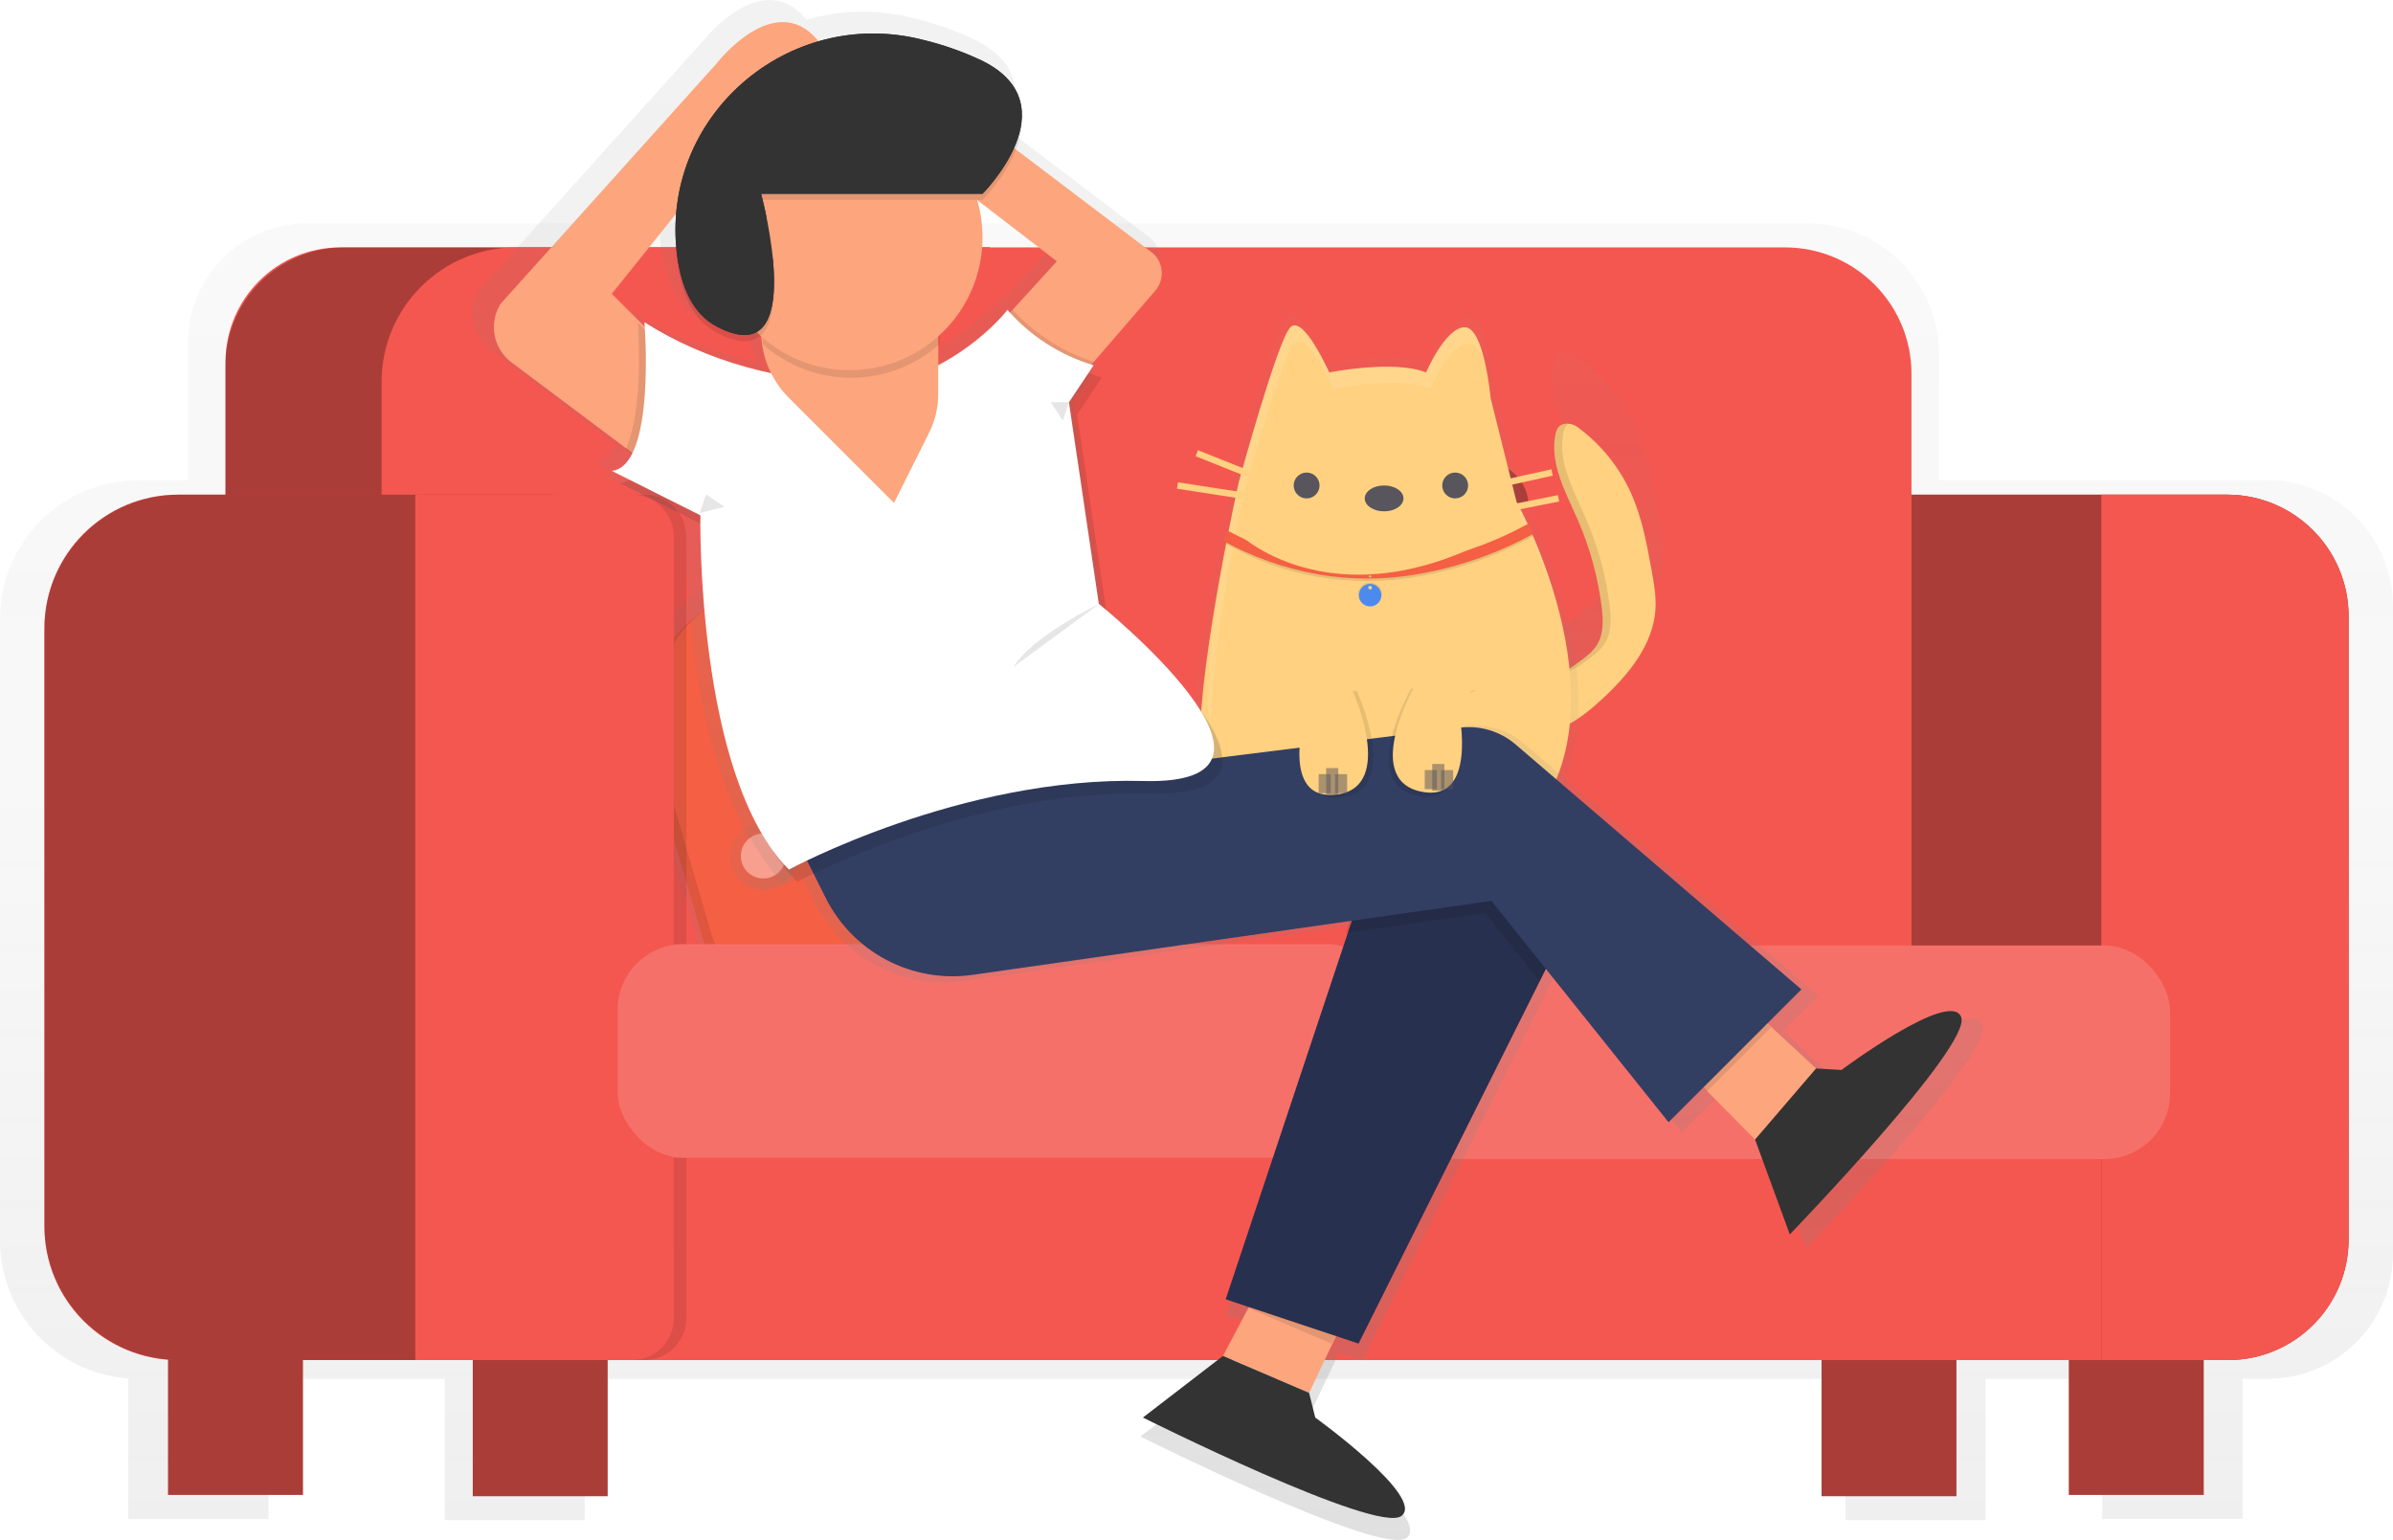 <?xml version="1.0" encoding="UTF-8"?>
<svg width="197.104px" height="126.85px" viewBox="0 0 197.104 126.85" version="1.1" xmlns="http://www.w3.org/2000/svg" xmlns:xlink="http://www.w3.org/1999/xlink">
    <title>Group 43</title>
    <defs>
        <linearGradient x1="50%" y1="99.998%" x2="50%" y2="-0.006%" id="linearGradient-1">
            <stop stop-color="#808080" stop-opacity="0.25" offset="0%"></stop>
            <stop stop-color="#808080" stop-opacity="0.12" offset="54%"></stop>
            <stop stop-color="#808080" stop-opacity="0.1" offset="100%"></stop>
        </linearGradient>
        <linearGradient x1="66.825%" y1="101.853%" x2="33.144%" y2="-1.875%" id="linearGradient-2">
            <stop stop-color="#808080" stop-opacity="0.25" offset="0%"></stop>
            <stop stop-color="#808080" stop-opacity="0.12" offset="54%"></stop>
            <stop stop-color="#808080" stop-opacity="0.1" offset="100%"></stop>
        </linearGradient>
        <linearGradient x1="49.963%" y1="99.963%" x2="49.963%" y2="6.23739051e-13%" id="linearGradient-3">
            <stop stop-color="#808080" stop-opacity="0.25" offset="0%"></stop>
            <stop stop-color="#808080" stop-opacity="0.12" offset="54%"></stop>
            <stop stop-color="#808080" stop-opacity="0.1" offset="100%"></stop>
        </linearGradient>
        <linearGradient x1="50%" y1="100%" x2="50%" y2="-4.15826034e-13%" id="linearGradient-4">
            <stop stop-color="#808080" stop-opacity="0.25" offset="0%"></stop>
            <stop stop-color="#808080" stop-opacity="0.12" offset="54%"></stop>
            <stop stop-color="#808080" stop-opacity="0.1" offset="100%"></stop>
        </linearGradient>
        <linearGradient x1="50%" y1="100%" x2="50%" y2="0%" id="linearGradient-5">
            <stop stop-color="#808080" stop-opacity="0.25" offset="0%"></stop>
            <stop stop-color="#808080" stop-opacity="0.12" offset="54%"></stop>
            <stop stop-color="#808080" stop-opacity="0.1" offset="100%"></stop>
        </linearGradient>
        <linearGradient x1="49.992%" y1="100.124%" x2="49.992%" y2="-0.001%" id="linearGradient-6">
            <stop stop-color="#808080" stop-opacity="0.25" offset="0%"></stop>
            <stop stop-color="#808080" stop-opacity="0.12" offset="54%"></stop>
            <stop stop-color="#808080" stop-opacity="0.1" offset="100%"></stop>
        </linearGradient>
        <linearGradient x1="50.003%" y1="99.989%" x2="50.003%" y2="0%" id="linearGradient-7">
            <stop stop-color="#808080" stop-opacity="0.25" offset="0%"></stop>
            <stop stop-color="#808080" stop-opacity="0.12" offset="54%"></stop>
            <stop stop-color="#808080" stop-opacity="0.1" offset="100%"></stop>
        </linearGradient>
        <linearGradient x1="50.099%" y1="100%" x2="50.099%" y2="-5.61693862e-13%" id="linearGradient-8">
            <stop stop-color="#FFFFFF" offset="0%"></stop>
            <stop stop-color="#000000" offset="100%"></stop>
        </linearGradient>
        <linearGradient x1="50.001%" y1="100.004%" x2="50.001%" y2="0.001%" id="linearGradient-9">
            <stop stop-color="#808080" stop-opacity="0.25" offset="0%"></stop>
            <stop stop-color="#808080" stop-opacity="0.12" offset="54%"></stop>
            <stop stop-color="#808080" stop-opacity="0.1" offset="100%"></stop>
        </linearGradient>
    </defs>
    <g id="Page-1" stroke="none" stroke-width="1" fill="none" fill-rule="evenodd">
        <g id="Homepage" transform="translate(-1086, -1449)" fill-rule="nonzero">
            <g id="Group-24" transform="translate(120, 1363)">
                <g id="Group-22" transform="translate(0, 86)">
                    <g id="Group-45" transform="translate(930, 0)">
                        <g id="Group-43" transform="translate(36, 0)">
                            <g id="Group" opacity="0.5" transform="translate(0, 18.289)" fill="url(#linearGradient-1)">
                                <path d="M186.708,21.261 L159.715,21.261 L159.715,10.932 C159.715,4.957 154.872,0.114 148.897,0.114 L25.304,0.114 C19.884,0.114 15.49,4.508 15.49,9.928 L15.49,21.267 L11.426,21.267 C5.122,21.265 0.008,26.37 1.42108547e-14,32.675 L1.42108547e-14,83.881 C0.005,89.854 4.611,94.814 10.566,95.26 L10.566,106.843 L22.104,106.843 L22.104,95.295 L36.633,95.295 L36.633,106.94 L48.171,106.94 L48.171,95.295 L152.006,95.295 L152.006,106.94 L163.543,106.94 L163.543,95.295 L173.159,95.295 L173.159,106.832 L184.709,106.832 L184.709,95.295 L186.788,95.295 C189.523,95.295 192.147,94.209 194.082,92.274 C196.017,90.34 197.104,87.716 197.104,84.98 L197.104,31.659 C197.104,28.901 196.01,26.256 194.06,24.306 C192.11,22.356 189.466,21.261 186.708,21.261 L186.708,21.261 Z M157.683,66.45 L157.683,75.103 L114.67,75.103 C115.136,74.269 115.38,73.329 115.379,72.374 L115.379,66.45 L157.683,66.45 Z" id="Shape"></path>
                            </g>
                            <rect id="Rectangle" fill="#F45750" x="13.842" y="109.256" width="11.109" height="13.887"></rect>
                            <rect id="Rectangle" fill="#F45750" x="150.037" y="109.36" width="11.109" height="13.887"></rect>
                            <rect id="Rectangle" fill="#F45750" x="170.404" y="109.256" width="11.109" height="13.887"></rect>
                            <rect id="Rectangle" fill="#F45750" x="38.941" y="109.36" width="11.109" height="13.887"></rect>
                            <rect id="Rectangle" fill="#000000" opacity="0.3" x="13.842" y="109.256" width="11.109" height="13.887"></rect>
                            <rect id="Rectangle" fill="#000000" opacity="0.3" x="150.037" y="109.36" width="11.109" height="13.887"></rect>
                            <rect id="Rectangle" fill="#000000" opacity="0.3" x="170.404" y="109.256" width="11.109" height="13.887"></rect>
                            <rect id="Rectangle" fill="#000000" opacity="0.3" x="38.941" y="109.36" width="11.109" height="13.887"></rect>
                            <path d="M155.489,40.747 L183.437,40.747 C188.965,40.747 193.446,45.229 193.446,50.757 L193.446,102.103 C193.446,107.588 189,112.034 183.516,112.034 L155.489,112.034 L155.489,40.747 Z" id="Path" fill="#F45750"></path>
                            <path d="M155.489,40.747 L183.437,40.747 C188.965,40.747 193.446,45.229 193.446,50.757 L193.446,102.103 C193.446,107.588 189,112.034 183.516,112.034 L155.489,112.034 L155.489,40.747 Z" id="Path" fill="#000000" opacity="0.3"></path>
                            <path d="M28.023,20.38 L81.528,20.38 L81.528,84.26 L18.572,84.26 L18.572,29.829 C18.574,24.61 22.805,20.38 28.023,20.38 Z" id="Path" fill="#F45750"></path>
                            <path d="M28.328,20.38 L81.528,20.38 L81.528,84.26 L18.572,84.26 L18.572,30.134 C18.572,27.547 19.6,25.066 21.43,23.236 C23.26,21.407 25.741,20.38 28.328,20.38 Z" id="Path" fill="#000000" opacity="0.3"></path>
                            <path d="M42.509,20.38 L94.386,20.38 L94.386,84.26 L31.431,84.26 L31.431,31.457 C31.431,25.339 36.39,20.38 42.507,20.38 L42.509,20.38 Z" id="Path" fill="#F45750"></path>
                            <path d="M94.082,20.38 L147.025,20.38 C152.779,20.38 157.443,25.045 157.443,30.798 L157.443,84.26 L94.082,84.26 L94.082,20.38 Z" id="Path" fill="#F45750"></path>
                            <path d="M173.08,40.747 L183.443,40.747 C188.969,40.75 193.446,45.231 193.446,50.757 L193.446,102.103 C193.446,107.588 189,112.034 183.516,112.034 L173.08,112.034 L173.08,40.747 Z" id="Path" fill="#F45750"></path>
                            <rect id="Rectangle" fill="#F45750" x="45.318" y="92.592" width="127.76" height="19.442"></rect>
                            <path d="M65.98,44.495 L80.521,44.495 C86.923,44.495 92.113,49.685 92.113,56.087 L92.113,72.613 C92.113,79.016 86.923,84.206 80.521,84.206 L65.98,84.206 C59.577,84.206 54.387,79.016 54.387,72.613 L54.387,56.087 C54.387,49.685 59.577,44.495 65.98,44.495 Z" id="Rectangle" fill="url(#linearGradient-2)" transform="translate(73.25, 64.35) rotate(-16.25) translate(-73.25, -64.35) "></path>
                            <path d="M65.798,46.306 L79.357,46.306 C85.327,46.306 90.167,51.146 90.167,57.116 L90.167,72.527 C90.167,78.497 85.327,83.337 79.357,83.337 L65.798,83.337 C59.827,83.337 54.987,78.497 54.987,72.527 L54.987,57.116 C54.987,51.146 59.827,46.306 65.798,46.306 Z" id="Rectangle" fill="#F55F44" transform="translate(72.577, 64.822) rotate(-16.25) translate(-72.577, -64.822) "></path>
                            <path d="M65.798,46.306 L79.357,46.306 C85.327,46.306 90.167,51.146 90.167,57.116 L90.167,72.527 C90.167,78.497 85.327,83.337 79.357,83.337 L65.798,83.337 C59.827,83.337 54.987,78.497 54.987,72.527 L54.987,57.116 C54.987,51.146 59.827,46.306 65.798,46.306 Z" id="Rectangle" fill="#000000" opacity="0.1" transform="translate(72.577, 64.822) rotate(-16.25) translate(-72.577, -64.822) "></path>
                            <path d="M66.469,45.834 L80.029,45.834 C85.999,45.834 90.839,50.674 90.839,56.644 L90.839,72.055 C90.839,78.025 85.999,82.865 80.029,82.865 L66.469,82.865 C60.499,82.865 55.659,78.025 55.659,72.055 L55.659,56.644 C55.659,50.674 60.499,45.834 66.469,45.834 Z" id="Rectangle" fill="#F55F44" transform="translate(73.249, 64.35) rotate(-16.25) translate(-73.249, -64.35) "></path>
                            <circle id="Oval" fill="url(#linearGradient-3)" transform="translate(70.194, 55.178) rotate(-35.12) translate(-70.194, -55.178) " cx="70.194" cy="55.178" r="2.778"></circle>
                            <circle id="Oval" fill="url(#linearGradient-4)" transform="translate(83.484, 62.807) rotate(-35.12) translate(-83.484, -62.807) " cx="83.484" cy="62.807" r="2.778"></circle>
                            <circle id="Oval" fill="url(#linearGradient-4)" transform="translate(62.871, 70.512) rotate(-35.12) translate(-62.871, -70.512) " cx="62.871" cy="70.512" r="2.778"></circle>
                            <circle id="Oval" fill="url(#linearGradient-5)" transform="translate(75.402, 78.676) rotate(-35.12) translate(-75.402, -78.676) " cx="75.402" cy="78.676" r="2.778"></circle>
                            <circle id="Oval" fill="#F99F8F" transform="translate(70.194, 55.178) rotate(-35.12) translate(-70.194, -55.178) " cx="70.194" cy="55.178" r="1.851"></circle>
                            <circle id="Oval" fill="#F99F8F" transform="translate(83.484, 62.807) rotate(-35.12) translate(-83.484, -62.807) " cx="83.484" cy="62.807" r="1.851"></circle>
                            <circle id="Oval" fill="#F99F8F" transform="translate(62.871, 70.512) rotate(-35.12) translate(-62.871, -70.512) " cx="62.871" cy="70.512" r="1.851"></circle>
                            <circle id="Oval" fill="#F99F8F" transform="translate(75.402, 78.676) rotate(-35.12) translate(-75.402, -78.676) " cx="75.402" cy="78.676" r="1.851"></circle>
                            <path d="M14.657,40.747 L55.5,40.747 L55.5,112.034 L14.657,112.034 C8.583,112.034 3.659,107.11 3.658,101.037 L3.658,51.746 C3.658,45.672 8.582,40.747 14.657,40.747 Z" id="Path" fill="#F45750"></path>
                            <path d="M14.734,40.747 L45.253,40.747 C47.972,40.747 50.581,41.828 52.503,43.752 C54.425,45.676 55.504,48.285 55.502,51.005 L55.502,101.784 C55.502,107.445 50.913,112.034 45.253,112.034 L14.734,112.034 C11.796,112.034 8.979,110.867 6.902,108.789 C4.825,106.712 3.658,103.895 3.658,100.957 L3.658,51.817 C3.661,45.702 8.619,40.747 14.734,40.747 Z" id="Path" fill="#000000" opacity="0.3"></path>
                            <path d="M35.237,40.747 L53.076,40.747 C54.984,40.747 56.53,42.294 56.53,44.201 L56.53,108.579 C56.53,110.487 54.984,112.034 53.076,112.034 L35.237,112.034 L35.237,40.747 Z" id="Path" fill="#000000" opacity="0.1"></path>
                            <path d="M34.209,40.747 L52.048,40.747 C53.955,40.747 55.502,42.294 55.502,44.201 L55.502,108.579 C55.502,110.487 53.955,112.034 52.048,112.034 L34.209,112.034 L34.209,40.747 Z" id="Path" fill="#F45750"></path>
                            <rect id="Rectangle" fill="#F45750" x="50.873" y="77.78" width="63.88" height="17.591"></rect>
                            <rect id="Rectangle" fill="#F45750" x="114.857" y="77.882" width="63.88" height="17.591"></rect>
                            <rect id="Rectangle" fill="#FFFFFF" opacity="0.15" x="50.873" y="77.78" width="63.88" height="17.591" rx="5.405"></rect>
                            <circle id="Oval" fill="#F45750" cx="122.211" cy="41.724" r="3.702"></circle>
                            <circle id="Oval" fill="#000000" opacity="0.3" cx="122.211" cy="41.724" r="3.702"></circle>
                            <circle id="Oval" fill="#F45750" cx="64.813" cy="41.724" r="3.702"></circle>
                            <circle id="Oval" fill="#000000" opacity="0.3" cx="64.813" cy="41.724" r="3.702"></circle>
                            <ellipse id="Oval" fill="#FDA57D" cx="62.959" cy="20.791" rx="1" ry="1.388"></ellipse>
                            <rect id="Rectangle" fill="#FFFFFF" opacity="0.15" x="114.857" y="77.882" width="63.88" height="17.591" rx="5.405"></rect>
                            <g id="Group" opacity="0.5" transform="translate(122.123, 29.059)" fill="url(#linearGradient-6)">
                                <path d="M14.517,13.21 C14.092,10.875 13.657,8.514 12.688,6.342 C11.626,3.956 9.963,1.886 7.862,0.335 C7.55,0.099 7.163,-0.016 6.773,0.01 L6.773,0.01 C6.163,0.063 5.976,0.437 5.881,0.823 C5.868,0.87 5.858,0.914 5.85,0.961 C5.61,2.146 5.771,3.316 6.118,4.47 C6.551,5.911 7.277,7.315 7.88,8.709 C8.967,11.207 9.688,13.849 10.02,16.553 C10.064,16.91 10.099,17.278 10.107,17.646 C10.113,17.865 10.108,18.084 10.091,18.302 C10.064,18.73 9.966,19.151 9.802,19.548 C9.774,19.613 9.743,19.681 9.711,19.751 C9.678,19.821 9.643,19.884 9.605,19.938 C9.235,20.548 8.658,20.982 8.093,21.411 C7.529,21.84 6.888,22.297 6.214,22.529 L6.236,22.529 C5.922,22.642 5.59,22.696 5.257,22.689 C4.214,22.657 3.103,21.818 2.054,22.015 L2.054,22.015 L1.936,22.041 C0.864,22.332 0.041,24.018 0.033,25.089 C0.033,25.089 0.033,25.089 0.033,25.089 C0.033,25.174 0.033,25.257 0.033,25.337 C0.033,25.365 0.033,25.394 0.043,25.422 C0.053,25.451 0.055,25.53 0.063,25.581 C0.071,25.632 0.075,25.644 0.083,25.674 C0.091,25.705 0.102,25.766 0.114,25.81 C0.126,25.855 0.132,25.873 0.142,25.904 C0.152,25.934 0.169,25.987 0.183,26.028 C0.197,26.069 0.207,26.089 0.219,26.117 C0.232,26.146 0.252,26.195 0.27,26.231 L0.315,26.316 C0.335,26.351 0.354,26.388 0.376,26.422 L0.429,26.503 L0.498,26.601 L0.557,26.676 L0.636,26.766 L0.701,26.835 L0.788,26.918 L0.86,26.981 L0.955,27.058 L1.03,27.117 L1.134,27.188 L1.211,27.241 L1.325,27.308 L1.404,27.353 L1.532,27.416 L1.607,27.452 C1.668,27.481 1.731,27.507 1.794,27.532 L1.886,27.566 L2.032,27.619 L2.138,27.651 L2.258,27.688 L2.375,27.719 L2.489,27.747 L2.615,27.773 L2.725,27.796 L2.857,27.818 L2.963,27.834 L3.099,27.853 L3.2,27.865 L3.343,27.877 L3.442,27.877 L3.589,27.877 L3.682,27.877 L3.834,27.877 L4.153,27.877 L4.32,27.877 L4.379,27.877 L4.558,27.863 L4.592,27.863 C5.1,27.819 5.599,27.709 6.078,27.536 C7.596,26.961 8.884,25.91 10.077,24.807 C12.442,22.622 14.677,19.912 14.866,16.697 C14.939,15.537 14.726,14.366 14.517,13.21 Z" id="Path"></path>
                            </g>
                            <rect id="Rectangle" fill="#000000" opacity="0.1" x="107.481" y="41.497" width="19.156" height="5.545"></rect>
                            <rect id="Rectangle" fill="#F45750" x="107.481" y="41.497" width="19.156" height="5.041"></rect>
                            <circle id="Oval" fill="#F45750" cx="118.571" cy="39.146" r="3.024"></circle>
                            <path d="M112.869,43.799 L112.833,43.763 C112.972,43.657 113.054,43.493 113.054,43.319 C113.054,43.144 112.972,42.98 112.833,42.875 L112.865,42.834 C113.014,42.949 113.101,43.127 113.101,43.316 C113.101,43.504 113.014,43.682 112.865,43.797 L112.869,43.799 Z" id="Path" fill="#4D8AF0"></path>
                            <path d="M112.869,43.799 L112.833,43.763 C112.972,43.657 113.054,43.493 113.054,43.319 C113.054,43.144 112.972,42.98 112.833,42.875 L112.865,42.834 C113.014,42.949 113.101,43.127 113.101,43.316 C113.101,43.504 113.014,43.682 112.865,43.797 L112.869,43.799 Z" id="Path" fill="#000000" opacity="0.1"></path>
                            <path d="M112.833,43.799 C112.684,43.684 112.597,43.506 112.597,43.318 C112.597,43.129 112.684,42.951 112.833,42.836 L112.865,42.877 C112.726,42.982 112.645,43.146 112.645,43.321 C112.645,43.495 112.726,43.659 112.865,43.765 L112.833,43.799 Z" id="Path" fill="#4D8AF0"></path>
                            <path d="M128.323,60.067 C129.711,59.541 130.887,58.58 131.98,57.572 C134.142,55.577 136.183,53.102 136.357,50.161 C136.42,49.088 136.227,48.02 136.034,46.961 C135.646,44.827 135.25,42.669 134.37,40.686 C133.4,38.506 131.881,36.616 129.961,35.2 C129.675,34.984 129.32,34.878 128.963,34.903 C128.353,34.958 128.199,35.376 128.118,35.777 C127.624,38.215 128.979,40.58 129.971,42.856 C130.964,45.139 131.623,47.553 131.926,50.023 C132.054,51.072 132.1,52.206 131.548,53.108 C131.21,53.66 130.682,54.063 130.166,54.453 C129.394,55.036 128.54,55.648 127.573,55.619 C126.606,55.591 125.525,54.76 124.525,55.028 C123.525,55.296 122.792,56.834 122.786,57.82 C122.773,60.49 126.466,60.77 128.323,60.067 Z" id="Path" fill="#FFD180"></path>
                            <g id="Group" opacity="0.1" transform="translate(122.733, 34.749)" fill="#000000">
                                <path d="M8.811,18.359 C8.473,18.912 7.945,19.314 7.429,19.704 C6.912,20.131 6.332,20.473 5.71,20.72 C6.588,20.661 7.374,20.111 8.087,19.564 C8.603,19.174 9.132,18.77 9.469,18.219 C10.02,17.319 9.975,16.187 9.847,15.134 C9.544,12.664 8.886,10.25 7.892,7.967 C6.901,5.69 5.543,3.322 6.039,0.888 C6.067,0.597 6.214,0.331 6.446,0.152 C6.37,0.146 6.295,0.146 6.22,0.152 C5.61,0.207 5.456,0.626 5.375,1.026 C4.881,3.465 6.236,5.83 7.228,8.106 C8.221,10.388 8.88,12.802 9.183,15.273 C9.317,16.323 9.363,17.457 8.811,18.359 Z" id="Path"></path>
                                <path d="M0.715,22.937 C0.715,22.027 1.363,20.643 2.235,20.229 C2.087,20.225 1.938,20.242 1.794,20.279 C0.813,20.546 0.061,22.086 0.055,23.071 C0.043,25.563 3.251,25.969 5.192,25.447 C3.263,25.727 0.703,25.156 0.715,22.937 Z" id="Path"></path>
                            </g>
                            <g id="Group" opacity="0.5" transform="translate(98.146, 25.808)" fill="url(#linearGradient-7)">
                                <path d="M11.15,4.103 C11.15,4.103 16.685,2.995 19.452,4.103 C19.452,4.103 21.112,0.228 22.773,0.228 C24.433,0.228 24.985,6.324 24.985,6.324 L27.198,15.179 C27.198,15.179 37.714,33.997 27.198,43.958 C16.683,53.919 0.081,42.845 0.081,35.649 C0.081,28.454 3.402,13.513 3.402,13.513 C3.402,13.513 6.722,1.337 7.829,0.23 C8.937,-0.878 11.15,4.103 11.15,4.103 Z" id="Path"></path>
                            </g>
                            <path d="M109.482,30.681 C109.482,30.681 114.802,29.616 117.462,30.681 C117.462,30.681 119.057,26.956 120.654,26.956 C122.251,26.956 122.782,32.808 122.782,32.808 L124.909,41.32 C124.909,41.32 135.018,59.405 124.909,68.986 C114.8,78.567 98.839,67.921 98.839,61.006 C98.839,54.091 102.031,39.725 102.031,39.725 C102.031,39.725 105.223,28.021 106.288,26.956 C107.353,25.891 109.482,30.681 109.482,30.681 Z" id="Path" fill="#FFD180"></path>
                            <g id="Group" opacity="0.1" transform="translate(99.365, 26.621)" fill="#FFFFFF">
                                <path d="M29.261,24.644 C28.445,21.186 27.194,17.845 25.538,14.702 L25.873,16.047 C27.315,18.779 28.451,21.663 29.261,24.644 L29.261,24.644 Z" id="Path"></path>
                                <path d="M0.431,32.953 C0.431,26.044 3.005,14.45 3.005,14.45 C3.005,14.45 6.198,2.745 7.262,1.68 C8.327,0.616 10.455,5.405 10.455,5.405 C10.455,5.405 15.774,4.34 18.434,5.405 C18.434,5.405 20.031,1.68 21.627,1.68 C22.236,1.68 22.706,2.562 23.035,3.641 C22.71,2.062 22.157,0.335 21.291,0.335 C19.696,0.335 18.099,4.06 18.099,4.06 C15.439,2.995 10.119,4.06 10.119,4.06 C10.119,4.06 7.992,-0.727 6.927,0.335 C5.862,1.398 2.67,13.104 2.67,13.104 C2.67,13.104 0.095,24.687 0.095,31.608 C0.093,32.234 0.431,33.152 0.431,32.953 Z" id="Path"></path>
                            </g>
                            <circle id="Oval" fill="#58555D" cx="119.858" cy="39.991" r="1.065"></circle>
                            <circle id="Oval" fill="#58555D" cx="107.621" cy="39.991" r="1.065"></circle>
                            <ellipse id="Oval" fill="#58555D" cx="114.005" cy="41.056" rx="1.595" ry="1.065"></ellipse>
                            <polygon id="Rectangle" fill="#FFD180" transform="translate(125.444, 39.45) rotate(-12.52) translate(-125.444, -39.45) " points="122.991 39.184 127.897 39.184 127.897 39.716 122.991 39.716"></polygon>
                            <polygon id="Rectangle" fill="#FFD180" transform="translate(125.712, 41.579) rotate(-11.27) translate(-125.712, -41.579) " points="122.999 41.313 128.424 41.313 128.424 41.845 122.999 41.845"></polygon>
                            <polygon id="Rectangle" fill="#FFD180" transform="translate(101.234, 38.394) rotate(-68.2) translate(-101.234, -38.394) " points="100.968 35.529 101.5 35.529 101.5 41.259 100.968 41.259"></polygon>
                            <polygon id="Rectangle" fill="#FFD180" transform="translate(100.445, 40.528) rotate(-81.25) translate(-100.445, -40.528) " points="100.179 37.029 100.711 37.029 100.711 44.027 100.179 44.027"></polygon>
                            <path d="M112.678,47.863 C111.286,47.864 109.896,47.746 108.523,47.51 C105.884,47.055 103.345,46.142 101.021,44.813 L101.206,43.954 C103.556,45.227 106.094,46.118 108.724,46.595 C112.555,47.251 119.142,47.054 125.838,43.36 L126.285,44.173 C121.424,46.859 116.308,47.863 112.678,47.863 Z" id="Path" fill="#000000" opacity="0.1"></path>
                            <path d="M125.838,43.163 C119.132,46.857 112.552,47.054 108.724,46.398 C106.094,45.921 103.556,45.029 101.206,43.756 L100.714,44.541 C103.15,45.88 105.787,46.814 108.523,47.306 C109.896,47.544 111.287,47.663 112.68,47.662 C116.31,47.662 121.418,46.66 126.295,43.978 L125.838,43.163 Z M112.851,47.589 C112.794,47.589 112.748,47.542 112.748,47.485 C112.748,47.428 112.794,47.382 112.851,47.382 C112.908,47.382 112.955,47.428 112.955,47.485 C112.954,47.542 112.908,47.587 112.851,47.587 L112.851,47.589 Z" id="Shape" fill="#F55F44"></path>
                            <path d="M111.821,49.027 L111.821,49.027 C111.821,49.595 112.281,50.056 112.849,50.056 L112.849,50.056 C113.417,50.056 113.877,49.595 113.877,49.027 L113.877,49.027 C113.877,48.46 113.417,47.999 112.849,47.999 L112.849,47.999 C112.281,47.999 111.821,48.46 111.821,49.027 L111.821,49.027 Z M112.849,48.513 C112.755,48.513 112.678,48.437 112.678,48.343 C112.678,48.248 112.755,48.172 112.849,48.172 C112.943,48.172 113.02,48.248 113.02,48.343 C113.02,48.436 112.945,48.512 112.851,48.513 L112.849,48.513 Z" id="Shape" fill="url(#linearGradient-8)" opacity="0.1"></path>
                            <path d="M111.925,49.027 L111.925,49.027 C111.925,49.539 112.339,49.954 112.851,49.954 L112.851,49.954 C113.363,49.954 113.778,49.539 113.778,49.027 L113.778,49.027 C113.778,48.516 113.363,48.101 112.851,48.101 L112.851,48.101 C112.339,48.101 111.925,48.516 111.925,49.027 Z M112.851,48.564 C112.766,48.564 112.697,48.495 112.697,48.41 C112.697,48.324 112.766,48.255 112.851,48.255 C112.936,48.255 113.006,48.324 113.006,48.41 C113.006,48.495 112.936,48.564 112.851,48.564 L112.851,48.564 Z" id="Shape" fill="#4D8AF0"></path>
                            <path d="M124.474,43.472 C110.313,51.803 102.153,44.082 102.153,44.082 L124.474,43.472 Z" id="Path" fill="#FFD180"></path>
                            <path d="M163.322,84.403 C162.454,81.942 153.162,88.873 153.162,88.873 L151.014,88.745 L146.881,84.917 L149.767,82.031 L125.537,61.254 C124.229,60.134 122.509,59.617 120.8,59.832 L100.657,62.343 C100.57,61.189 99.859,59.817 98.853,58.417 C96.786,55.028 92.436,51.202 90.83,49.842 L88.368,33.286 L90.454,30.154 C90.068,30.049 89.688,29.921 89.317,29.772 L89.758,29.11 L89.595,29.065 L89.798,28.825 L89.774,28.825 L94.972,22.811 C95.774,21.883 95.698,20.487 94.801,19.651 L83.168,10.812 C83.521,9.97 83.69,9.062 83.664,8.15 C83.755,6.394 82.969,4.612 80.333,3.293 C78.702,2.516 76.994,1.912 75.237,1.493 C72.341,0.748 69.299,0.793 66.426,1.623 C66.379,1.564 66.329,1.505 66.276,1.444 C62.695,-2.648 57.999,3.232 57.816,3.476 L39.463,23.89 C38.429,25.533 38.828,27.695 40.382,28.86 L50.097,36.145 L50.066,36.208 L50.615,36.614 C50.209,37.427 49.642,37.975 48.9,38.059 L50.388,38.802 C50.153,38.967 49.88,39.07 49.595,39.101 L56.406,42.507 C56.406,46.047 56.772,62.252 62.527,70.207 C63.116,71.186 63.818,72.093 64.618,72.91 C64.618,72.91 65.107,72.643 66.001,72.213 L67.03,74.271 C69.347,78.906 74.37,81.537 79.5,80.804 L111.473,76.236 L111.134,77.252 L111.317,77.226 L100.954,108.315 L102.665,108.886 L102.632,108.947 L102.874,109.051 L100.718,113.115 L93.933,118.333 C93.933,118.333 113.764,128.247 115.85,126.682 C117.937,125.118 108.535,118.333 108.535,118.333 L108.013,116.246 L110.295,111.428 L112.207,112.066 L127.573,81.334 L127.573,81.334 L128.095,80.29 L138.495,93.295 L141.427,90.364 L141.744,90.685 L141.771,90.659 L145.835,94.772 L148.779,102.808 C148.779,102.808 164.186,86.863 163.322,84.403 Z M82.652,24.641 L82.448,24.406 C81.209,25.956 79.016,27.832 76.572,29.102 L76.572,27.393 L76.688,27.291 L76.688,26.547 C79.839,23.646 81.075,19.21 79.878,15.097 L86.628,20.281 L82.652,24.641 Z M59.741,5.372 L59.578,5.209 L59.743,5.372 L59.741,5.372 Z M54.346,16.239 C54.301,16.781 54.283,17.326 54.291,17.875 C54.279,18.671 54.323,19.468 54.423,20.258 C54.771,23.02 55.76,25.277 57.798,26.354 C59.574,27.289 60.743,27.238 61.486,26.6 L61.568,26.673 C61.63,27.753 61.911,28.81 62.393,29.778 C58.588,28.984 54.955,27.521 51.662,25.456 C51.662,25.456 51.674,25.594 51.688,25.842 L48.896,23.05 L54.346,16.239 Z" id="Shape" fill="url(#linearGradient-9)"></path>
                            <polygon id="Path" fill="#FDA57D" points="105.292 103.079 100.73 111.696 107.826 114.736 112.388 105.107"></polygon>
                            <path d="M107.826,114.736 L108.332,116.768 C108.332,116.768 117.456,123.358 115.428,124.878 C113.4,126.398 94.138,116.768 94.138,116.768 L100.728,111.698 L107.826,114.736 Z" id="Path" fill="#333333"></path>
                            <polygon id="Path" fill="#000000" opacity="0.1" points="111.902 106.001 104.723 103.609 102.588 107.641 109.683 110.682"></polygon>
                            <polygon id="Path" fill="#FDA57D" points="137.707 86.936 144.559 93.874 149.588 88.015 141.769 80.775"></polygon>
                            <polygon id="Path" fill="#000000" opacity="0.1" points="142.051 81.113 137.989 87.276 140.586 89.903 145.855 84.634"></polygon>
                            <path d="M149.588,88.013 L151.675,88.137 C151.675,88.137 160.697,81.409 161.54,83.799 C162.383,86.189 147.42,101.681 147.42,101.681 L144.561,93.874 L149.588,88.013 Z" id="Path" fill="#333333"></path>
                            <path d="M84.623,36.145 L95.152,23.953 C95.932,23.051 95.858,21.694 94.986,20.882 L72.073,3.517 L69.291,7.857 L87.049,21.526 L79.51,29.793 L84.623,36.145 Z" id="Path" fill="#FDA57D"></path>
                            <path d="M83.414,25.527 L79.73,29.567 L84.848,35.927 L90.131,29.819 C87.554,29.003 85.237,27.523 83.414,25.527 L83.414,25.527 Z" id="Path" fill="#000000" opacity="0.1"></path>
                            <path d="M54.051,38.79 L42.129,29.849 C40.621,28.718 40.233,26.618 41.237,25.021 L59.076,5.171 L62.734,8.828 L50.394,24.2 L57.688,31.495 L54.051,38.79 Z" id="Path" fill="#FDA57D"></path>
                            <path d="M51.529,36.99 L53.48,38.453 L57.138,31.158 L52.545,26.58 C52.643,28.132 52.917,34.165 51.529,36.99 Z" id="Path" fill="#000000" opacity="0.1"></path>
                            <polygon id="Path" fill="#28304F" points="111.9 74.198 100.956 107.029 111.9 110.676 130.137 74.198 115.548 70.55"></polygon>
                            <polygon id="Path" fill="#000000" opacity="0.1" points="111.392 75.212 110.846 76.854 122.337 75.212 126.825 80.824 129.631 75.212 115.04 71.564"></polygon>
                            <path d="M59.052,5.193 C59.052,5.193 63.726,-0.834 67.275,3.222 C70.825,7.278 61.7,7.784 61.7,7.784 L59.052,5.193 Z" id="Path" fill="#FDA57D"></path>
                            <path d="M64.479,66.903 L68.005,73.956 C70.256,78.458 75.135,81.014 80.118,80.302 L122.843,74.206 L137.434,92.445 L148.377,81.503 L124.836,61.325 C123.566,60.236 121.895,59.734 120.235,59.941 L64.479,66.903 Z" id="Path" fill="#333E63"></path>
                            <path d="M53.759,27.553 C53.759,27.553 54.72,39.4 51.072,39.806 L58.367,43.464 C58.367,43.464 57.961,64.944 65.662,72.645 C65.662,72.645 79.847,64.944 94.844,65.351 C109.84,65.757 91.186,50.759 91.186,50.759 L88.723,34.153 L90.755,31.105 C88.008,30.283 85.548,28.701 83.659,26.543 L83.659,26.543 C81.627,29.077 76.982,32.513 72.953,32.513 L71.209,32.513 C65.203,32.513 58.814,31.294 53.752,28.063 L53.759,27.553 Z" id="Path" fill="#000000" opacity="0.1"></path>
                            <path d="M53.082,26.539 C53.082,26.539 54.051,38.386 50.394,38.79 L57.688,42.448 C57.688,42.448 57.282,63.928 64.983,71.629 C64.983,71.629 79.169,63.928 94.165,64.335 C109.161,64.741 90.507,49.743 90.507,49.743 L88.045,33.137 L90.077,30.089 C87.329,29.267 84.87,27.685 82.981,25.527 L82.981,25.527 C80.949,28.061 76.304,31.497 72.274,31.497 L70.531,31.497 C64.524,31.497 58.136,29.776 53.074,26.539 L53.082,26.539 Z" id="Path" fill="#FFFFFF"></path>
                            <path d="M62.691,23.199 L62.691,27.263 C62.691,29.327 63.512,31.306 64.971,32.765 L73.636,41.43 L76.519,35.661 C77.021,34.657 77.283,33.549 77.283,32.426 L77.283,23.199 L62.691,23.199 Z" id="Path" fill="#FDA57D"></path>
                            <path d="M62.803,27.891 C62.803,28.041 62.803,28.189 62.817,28.34 C66.972,32.045 73.246,32.04 77.395,28.327 L77.395,23.818 L62.803,23.818 L62.803,27.891 Z" id="Path" fill="#000000" opacity="0.1"></path>
                            <circle id="Oval" fill="#FDA57D" cx="69.986" cy="19.553" r="10.942"></circle>
                            <path d="M62.691,16.467 L80.93,16.467 C80.93,16.467 88.225,9.172 80.93,5.524 C79.346,4.77 77.687,4.184 75.981,3.777 C64.888,0.965 54.34,10.139 55.766,21.494 C56.104,24.176 57.065,26.371 59.044,27.409 C66.743,31.457 62.691,16.467 62.691,16.467 Z" id="Path" fill="#000000" opacity="0.1"></path>
                            <path d="M62.691,15.961 L80.93,15.961 C80.93,15.961 88.225,8.666 80.93,5.018 C79.346,4.264 77.687,3.678 75.981,3.271 C64.888,0.459 54.34,9.633 55.766,20.988 C56.104,23.67 57.065,25.865 59.044,26.903 C66.743,30.957 62.691,15.961 62.691,15.961 Z" id="Path" fill="#333333"></path>
                            <ellipse id="Oval" fill="#FDA57D" cx="63.22" cy="19.696" rx="1.014" ry="1.774"></ellipse>
                            <polygon id="Path" fill="#000000" opacity="0.1" points="57.644 42.253 58.152 40.731 59.672 41.745"></polygon>
                            <path d="M90.536,49.745 C90.536,49.745 85.017,52.386 83.495,54.926" id="Path" fill="#000000" opacity="0.1"></path>
                            <polygon id="Path" fill="#000000" opacity="0.1" points="88.057 33.129 87.551 34.649 86.537 33.129"></polygon>
                            <path d="M62.691,15.961 L80.93,15.961 C80.93,15.961 88.225,8.666 80.93,5.018 C79.346,4.264 77.687,3.678 75.981,3.271 C64.888,0.459 54.34,9.633 55.766,20.988 C56.104,23.67 57.065,25.865 59.044,26.903 C66.743,30.957 62.691,15.961 62.691,15.961 Z" id="Path" fill="#333333"></path>
                            <path d="M111.76,56.93 C111.76,56.93 115.46,64.975 110.602,65.668 C105.743,66.36 107.96,58.929 107.96,58.929 C107.96,58.929 107.475,56.725 106.292,56.601" id="Path" fill="#000000" opacity="0.1"></path>
                            <path d="M116.23,56.735 C116.23,56.735 111.831,64.42 116.608,65.533 C121.386,66.647 119.837,59.057 119.837,59.057 C119.837,59.057 120.516,56.906 121.707,56.885" id="Path" fill="#000000" opacity="0.1"></path>
                            <path d="M111.331,56.704 C111.331,56.704 115.032,64.749 110.173,65.442 C105.314,66.135 107.531,58.704 107.531,58.704 C107.531,58.704 107.046,56.493 105.867,56.369" id="Path" fill="#FFD180"></path>
                            <path d="M116.574,56.395 C116.574,56.395 112.166,64.083 116.952,65.188 C121.737,66.293 120.181,58.712 120.181,58.712 C120.181,58.712 120.859,56.56 122.05,56.54" id="Path" fill="#FFD180"></path>
                            <rect id="Rectangle" fill="#58555D" opacity="0.5" x="108.614" y="63.77" width="1" height="1.571"></rect>
                            <rect id="Rectangle" fill="#58555D" opacity="0.5" x="109.96" y="63.77" width="1" height="1.571"></rect>
                            <rect id="Rectangle" fill="#58555D" opacity="0.5" x="109.23" y="63.27" width="1" height="2.197"></rect>
                            <rect id="Rectangle" fill="#58555D" opacity="0.5" x="117.352" y="63.434" width="1" height="1.571"></rect>
                            <rect id="Rectangle" fill="#58555D" opacity="0.5" x="118.697" y="63.434" width="1" height="1.571"></rect>
                            <rect id="Rectangle" fill="#58555D" opacity="0.5" x="117.968" y="62.932" width="1" height="2.197"></rect>
                        </g>
                    </g>
                </g>
            </g>
        </g>
    </g>
</svg>